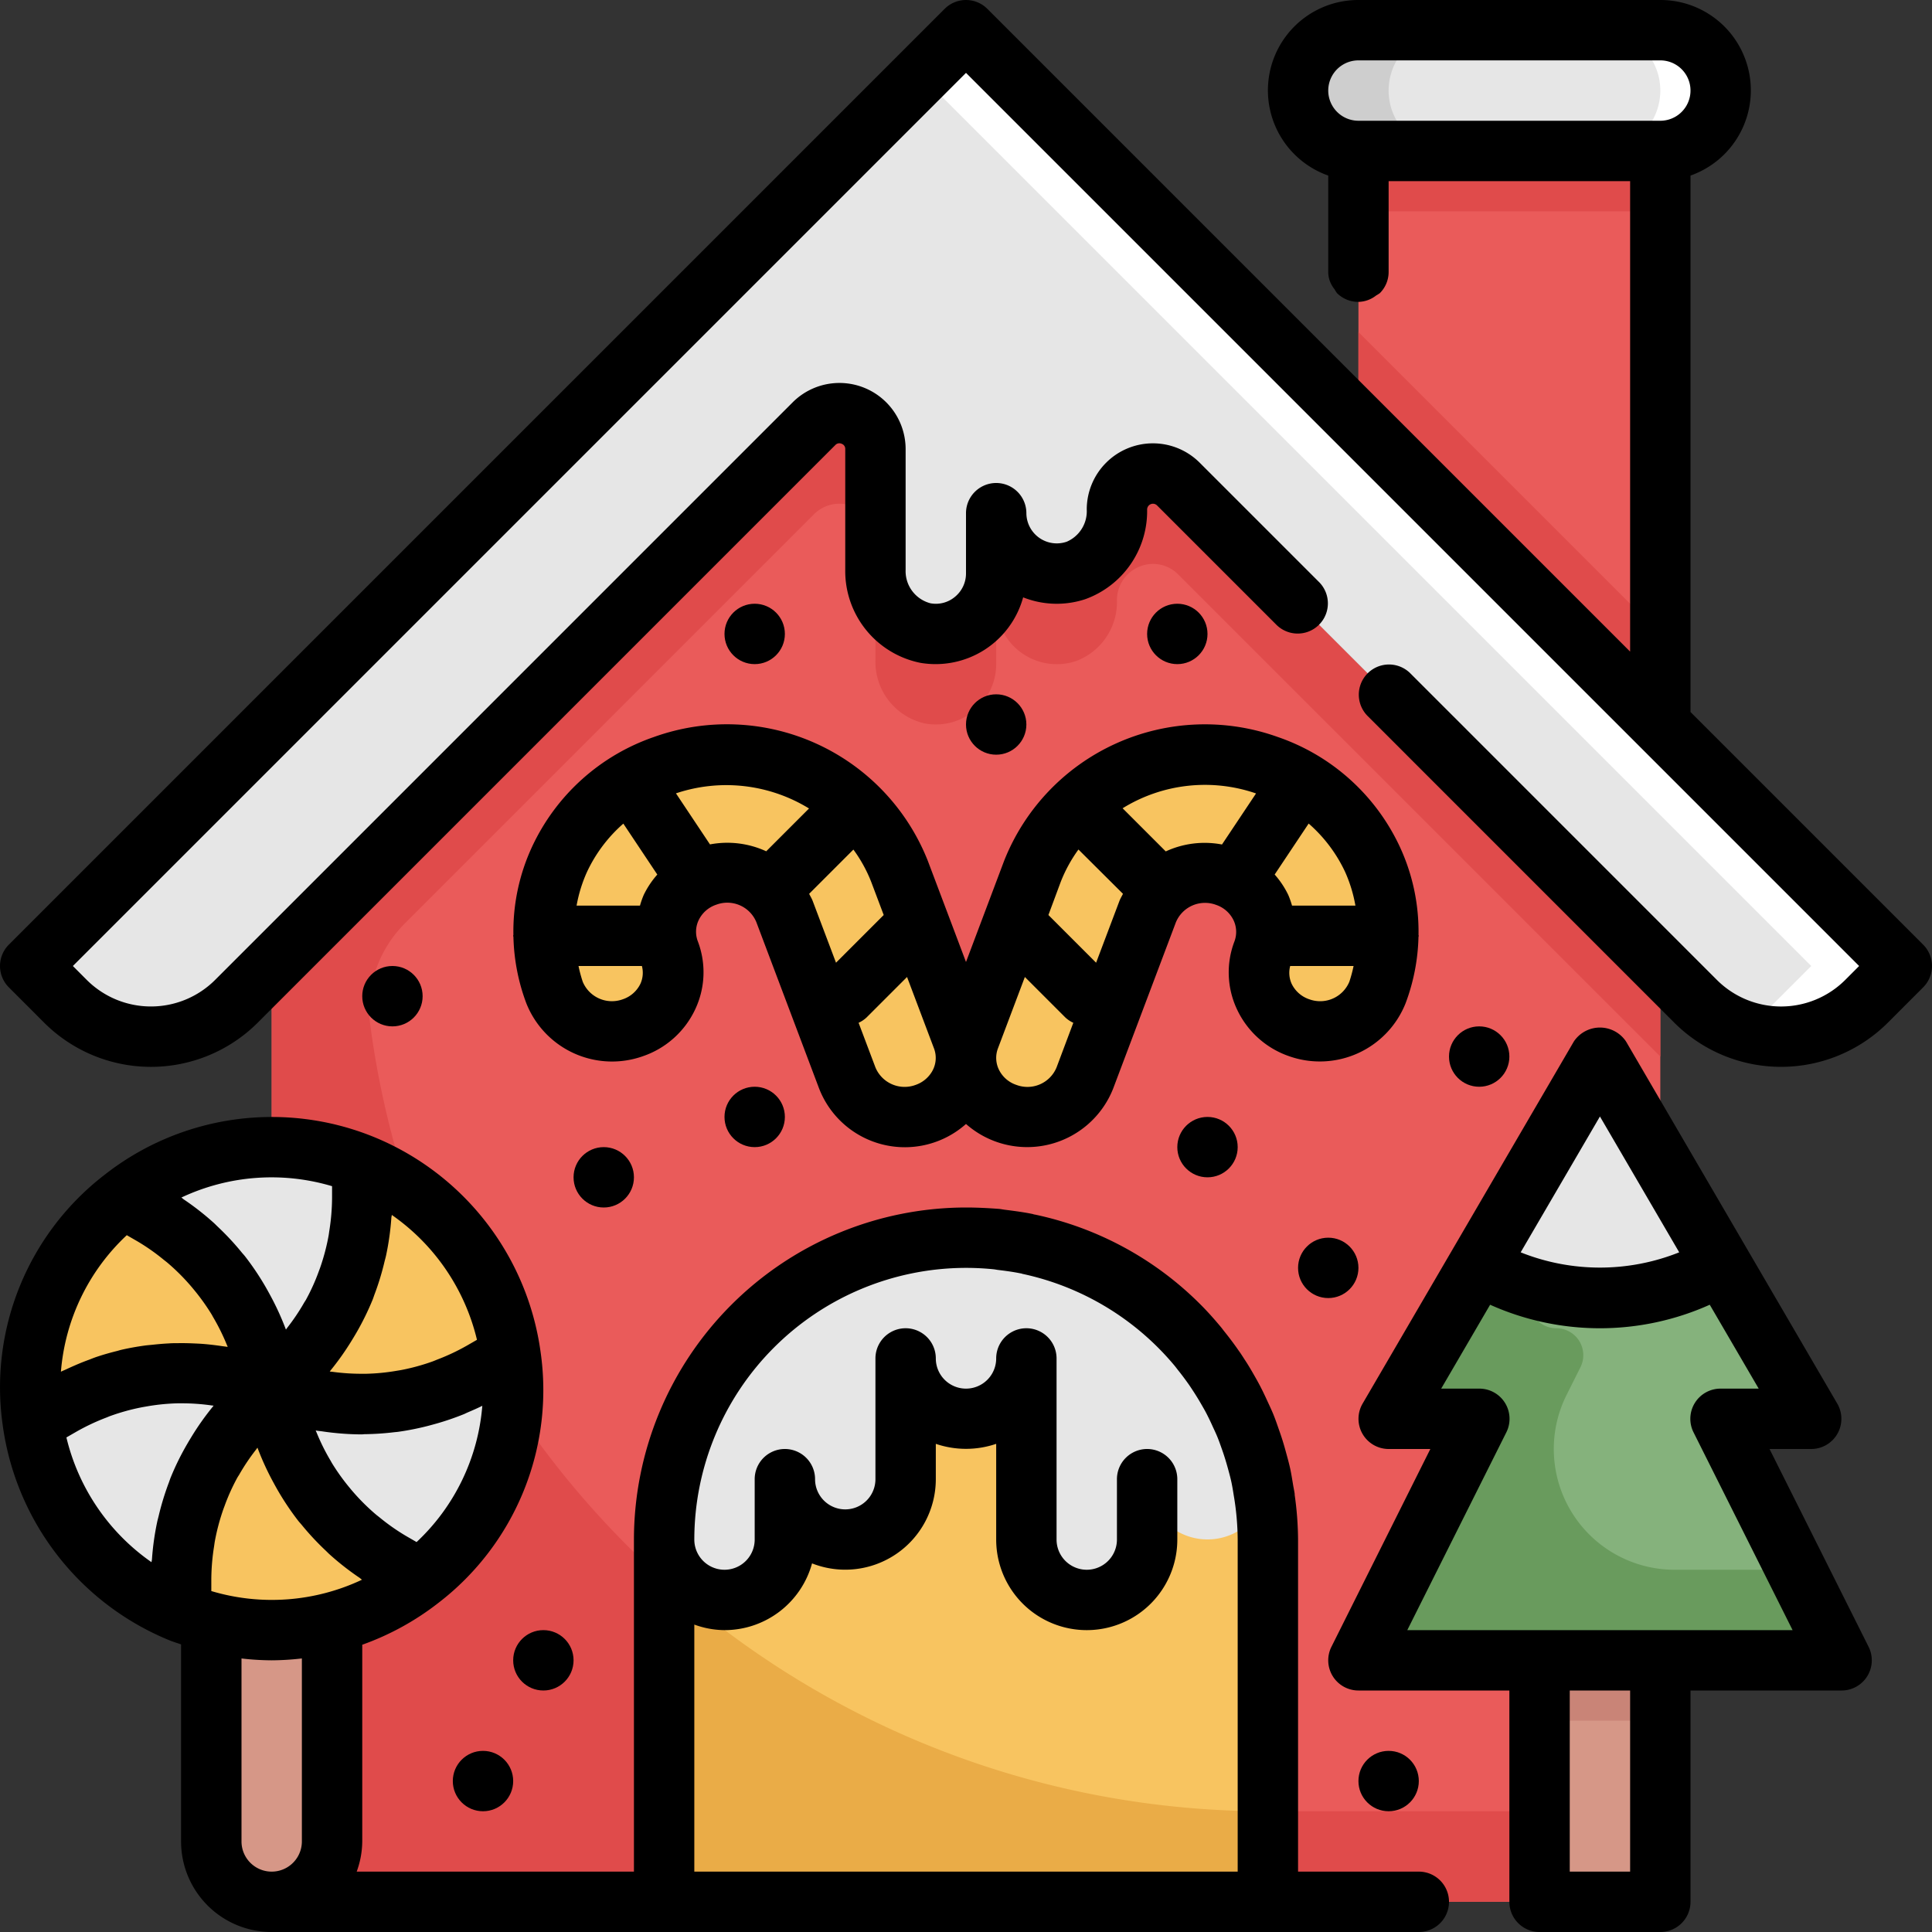 <svg height="512" viewBox="0 0 64 64" width="512" xmlns="http://www.w3.org/2000/svg"><rect x="0" y="0" width="64" height="64" fill="#333333" stroke="none"/><g id="Layer_31" data-name="Layer 31"><path d="m55 32-23-23-23 23v31h46z" fill="#ea5b5a"/><path d="m30.662 23.97a2 2 0 0 0 2.338-1.97v-2a2.008 2.008 0 0 0 2.64 1.9 2.086 2.086 0 0 0 1.36-2.02 1.2 1.2 0 0 1 1.2-1.2 1.177 1.177 0 0 1 .84.36l15.96 15.96v-3l-23-23-23 23v31h46v-3h-13a30 30 0 0 1 -29.733-26.036 4.027 4.027 0 0 1 1.143-3.374l13.55-13.55a1.192 1.192 0 0 1 2.04.84v4a2.089 2.089 0 0 0 1.662 2.09z" fill="#e04b4b"/><rect fill="#e6e6e6" height="4" rx="2" width="14" x="43" y="1"/><path d="m55 1h-2a2 2 0 0 1 0 4h2a2 2 0 0 0 0-4z" fill="#fff"/><path d="m46 3a2 2 0 0 1 2-2h-3a2 2 0 0 0 0 4h3a2 2 0 0 1 -2-2z" fill="#cecece"/><path d="m45 5h10v19l-10-10z" fill="#ea5b5a"/><path d="m45 5h10v2h-10z" fill="#e04b4b"/><path d="m55 21v3l-10-10v-3z" fill="#e04b4b"/><path d="m51 55h4v8h-4z" fill="#d69787"/><path d="m51 55h4v2h-4z" fill="#c98477"/><path d="m61 55-4-8h3l-7-12-7 12h3l-4 8z" fill="#85b27c"/><path d="m51.894 46.211.46-.918a.893.893 0 0 0 -.8-1.293.894.894 0 0 1 -.772-1.343l3.342-5.728-1.124-1.929-7 12h3l-4 8h16l-1.5-3h-4.028a4 4 0 0 1 -3.578-5.789z" fill="#699b5d"/><path d="m57.03 41.91a7.995 7.995 0 0 1 -8.06 0l4.03-6.91z" fill="#e6e6e6"/><path d="m7 50h4a0 0 0 0 1 0 0v11a2 2 0 0 1 -2 2 2 2 0 0 1 -2-2v-11a0 0 0 0 1 0 0z" fill="#d69787"/><path d="m8.76 45.1.24.9.657-.657a8 8 0 0 0 2.343-5.657v-1.1a7.963 7.963 0 0 0 -7.916 1.114l.948.547a8 8 0 0 1 3.728 4.853z" fill="#e6e6e6"/><path d="m8.1 45.76.9.24-.24-.9a8 8 0 0 0 -3.728-4.858l-.948-.542a7.979 7.979 0 0 0 -3.084 6.3 8.075 8.075 0 0 0 .085 1.106l.947-.547a8 8 0 0 1 6.068-.799z" fill="#f8c460"/><path d="m9.657 45.343-.657.657.9.24a8 8 0 0 0 6.071-.8l.947-.547a8 8 0 0 0 -4.918-6.306v1.1a8 8 0 0 1 -2.343 5.656z" fill="#f8c460"/><path d="m8.343 46.657.657-.657-.9-.24a8 8 0 0 0 -6.071.8l-.947.547a8 8 0 0 0 4.918 6.306v-1.1a8 8 0 0 1 2.343-5.656z" fill="#e6e6e6"/><path d="m17 46a8.075 8.075 0 0 0 -.085-1.106l-.947.547a8 8 0 0 1 -6.071.8l-.897-.241.24.9a8 8 0 0 0 3.728 4.858l.948.547a7.979 7.979 0 0 0 3.084-6.305z" fill="#e6e6e6"/><path d="m9.24 46.9-.24-.9-.657.657a8 8 0 0 0 -2.343 5.657v1.1a7.963 7.963 0 0 0 7.916-1.114l-.948-.547a8 8 0 0 1 -3.728-4.853z" fill="#f8c460"/><path d="m32 41a10 10 0 0 1 10 10v12a0 0 0 0 1 0 0h-20a0 0 0 0 1 0 0v-12a10 10 0 0 1 10-10z" fill="#f8c460"/><path d="m42 60v3h-20v-10.66a29.783 29.783 0 0 0 20 7.66z" fill="#eaac47"/><path d="m41.9 49.62a2 2 0 0 1 -3.9-.62v2a2 2 0 0 1 -4 0v-6a2 2 0 0 1 -4 0v4a2 2 0 0 1 -4 0v2a2 2 0 0 1 -4 0 10 10 0 0 1 19.9-1.38z" fill="#e6e6e6"/><path d="m18.368 32.875a2.05 2.05 0 0 0 2.6 1.169 1.937 1.937 0 0 0 1.211-2.507 1.937 1.937 0 0 1 1.212-2.506 2.048 2.048 0 0 1 2.6 1.169l2.08 5.513a2.048 2.048 0 0 0 2.6 1.169 1.938 1.938 0 0 0 1.211-2.507l-2.082-5.513a6.144 6.144 0 0 0 -7.8-3.507 5.813 5.813 0 0 0 -3.632 7.52z" fill="#f8c460"/><path d="m45.632 32.875a2.05 2.05 0 0 1 -2.6 1.169 1.937 1.937 0 0 1 -1.211-2.507 1.937 1.937 0 0 0 -1.212-2.506 2.048 2.048 0 0 0 -2.6 1.169l-2.08 5.513a2.048 2.048 0 0 1 -2.6 1.169 1.938 1.938 0 0 1 -1.211-2.507l2.08-5.513a6.144 6.144 0 0 1 7.802-3.507 5.813 5.813 0 0 1 3.632 7.52z" fill="#f8c460"/><path d="m32 1-31 31 1.172 1.172a4 4 0 0 0 5.656 0l19.137-19.137a1.192 1.192 0 0 1 2.035.843v4a2.087 2.087 0 0 0 1.658 2.093 2.005 2.005 0 0 0 2.342-1.971v-2a2.008 2.008 0 0 0 2.643 1.9 2.083 2.083 0 0 0 1.357-2.022 1.192 1.192 0 0 1 2.035-.843l17.137 17.137a4 4 0 0 0 5.656 0l1.172-1.172z" fill="#e6e6e6"/><path d="m32 1-1.5 1.5 29.5 29.5-1.172 1.172a3.989 3.989 0 0 1 -1.328.88 4 4 0 0 0 4.328-.88l1.172-1.172z" fill="#fff"/><path d="m47 62h-4v-11a10.944 10.944 0 0 0 -.112-1.48c0-.012 0-.023 0-.035-.014-.1-.037-.2-.053-.3-.03-.178-.057-.357-.095-.532s-.092-.371-.143-.555q-.1-.375-.231-.74c-.06-.172-.119-.345-.188-.514-.06-.145-.126-.285-.192-.427-.074-.162-.149-.322-.231-.48-.067-.129-.137-.255-.209-.38-.1-.175-.2-.347-.314-.517-.064-.1-.127-.2-.2-.3-.149-.216-.307-.426-.472-.631-.037-.046-.071-.094-.108-.139-.217-.261-.442-.515-.683-.756a10.929 10.929 0 0 0 -5.492-2.981c-.026 0-.051-.014-.076-.019-.3-.061-.6-.1-.908-.139-.063-.007-.124-.021-.188-.028-.359-.027-.731-.047-1.105-.047a11.013 11.013 0 0 0 -11 11v11h-9.184a2.966 2.966 0 0 0 .184-1v-6.516a9.039 9.039 0 0 0 2.53-1.392 8.884 8.884 0 0 0 3.374-8.332 9.017 9.017 0 0 0 -5.528-7.1 8.965 8.965 0 0 0 -8.9 1.248 8.884 8.884 0 0 0 -3.382 8.333 9.017 9.017 0 0 0 5.528 7.1c.124.05.251.087.376.132v6.527a3 3 0 0 0 3 3h38.002a1 1 0 0 0 0-2zm-40-9.294v-.393a7.137 7.137 0 0 1 .09-1.078c.009-.056.015-.113.025-.169a7.077 7.077 0 0 1 .255-.987c.02-.061.042-.121.065-.181a6.736 6.736 0 0 1 .421-.938c.019-.036.042-.069.062-.1a6.874 6.874 0 0 1 .56-.835c.017-.022.032-.046.05-.068l.008.018a9.007 9.007 0 0 0 .525 1.141c.043.08.087.159.132.238a9.049 9.049 0 0 0 .686 1.024c.035.045.074.086.111.13a8.858 8.858 0 0 0 .781.841c.052.048.1.1.153.147a9.017 9.017 0 0 0 .984.769c.03.02.054.046.084.065a7 7 0 0 1 -4.992.376zm6.8-1.623-.336-.194a6.928 6.928 0 0 1 -.876-.611c-.046-.038-.094-.073-.14-.112a7.033 7.033 0 0 1 -.722-.712c-.044-.05-.087-.1-.13-.153a7.048 7.048 0 0 1 -.6-.834c-.02-.034-.037-.069-.057-.1a6.949 6.949 0 0 1 -.451-.911c-.01-.023-.021-.045-.03-.069.079.014.159.02.239.032s.148.021.223.03a9.226 9.226 0 0 0 1.021.067h.042c.033 0 .066-.007.1-.007a9.029 9.029 0 0 0 .959-.063c.051-.006.1-.009.152-.016a8.908 8.908 0 0 0 1-.2l.207-.056a9.046 9.046 0 0 0 .976-.332l.1-.047c.168-.072.336-.144.5-.226a6.947 6.947 0 0 1 -2.177 4.514zm2-6.7-.335.193a7.028 7.028 0 0 1 -.979.461c-.053.021-.106.044-.16.064a7 7 0 0 1 -.979.272c-.065.013-.13.024-.2.035a6.942 6.942 0 0 1 -1.017.1c-.043 0-.086 0-.129 0a7.071 7.071 0 0 1 -1.001-.067c-.025 0-.051-.005-.076-.009l.012-.017a9.016 9.016 0 0 0 .724-1.023c.048-.078.094-.154.14-.233a9 9 0 0 0 .544-1.106c.021-.052.036-.1.056-.157a8.8 8.8 0 0 0 .337-1.1c.017-.07.038-.14.053-.211a8.948 8.948 0 0 0 .173-1.227c0-.038.014-.074.016-.112a7.027 7.027 0 0 1 2.821 4.136zm-4.8-5.089v.393a7.137 7.137 0 0 1 -.09 1.078c-.009.056-.015.113-.025.169a7.077 7.077 0 0 1 -.255.987c-.02.061-.042.121-.065.181a6.736 6.736 0 0 1 -.421.938c-.019.036-.042.069-.062.1a6.874 6.874 0 0 1 -.56.835c-.017.022-.032.046-.05.068l-.008-.018a9.007 9.007 0 0 0 -.525-1.141c-.043-.08-.087-.159-.132-.238a9.049 9.049 0 0 0 -.686-1.024c-.035-.045-.074-.086-.111-.13a8.858 8.858 0 0 0 -.781-.841c-.052-.048-.1-.1-.153-.147a9.017 9.017 0 0 0 -.984-.769c-.03-.02-.054-.046-.084-.065a7.009 7.009 0 0 1 4.992-.376zm-6.8 1.623.336.194a6.844 6.844 0 0 1 .877.612c.046.037.093.072.138.11a7.054 7.054 0 0 1 .723.713c.044.05.087.1.13.153a7.144 7.144 0 0 1 .6.833c.022.035.039.071.06.106a7.1 7.1 0 0 1 .446.9c.01.025.023.05.033.076h-.03c-.051-.009-.1-.013-.153-.021-.217-.032-.434-.058-.651-.075-.094-.007-.187-.011-.28-.015-.178-.008-.356-.012-.534-.009-.1 0-.2 0-.3.008-.182.009-.364.025-.546.045-.086.009-.173.015-.259.027-.259.036-.518.082-.774.141-.052.012-.1.029-.154.042-.209.052-.416.11-.621.178-.091.029-.18.064-.27.1q-.25.09-.5.2c-.092.04-.184.081-.275.124-.059.028-.119.051-.178.081a6.947 6.947 0 0 1 2.182-4.523zm-2 6.7.335-.193a7.1 7.1 0 0 1 .98-.462c.053-.02.1-.043.157-.062a6.969 6.969 0 0 1 .986-.274c.06-.012.121-.023.182-.033a6.877 6.877 0 0 1 1.033-.106h.1a6.841 6.841 0 0 1 1.038.07l.064.007-.01.015a8.915 8.915 0 0 0 -.729 1.029c-.046.075-.092.151-.136.228a8.77 8.77 0 0 0 -.546 1.109c-.021.051-.036.1-.056.155a9.048 9.048 0 0 0 -.338 1.1c-.016.071-.037.14-.052.211a8.948 8.948 0 0 0 -.173 1.227c0 .038-.014.074-.016.112a7.027 7.027 0 0 1 -2.819-4.132zm6.8 7.383a8.963 8.963 0 0 0 1-.062v6.062a1 1 0 0 1 -2 0v-6.061a8.992 8.992 0 0 0 1 .061zm14 7v-8.184a2.966 2.966 0 0 0 1 .184 3.006 3.006 0 0 0 2.9-2.211 3 3 0 0 0 4.1-2.789v-1.171a3.1 3.1 0 0 0 2 0v3.171a3 3 0 0 0 6 0v-2a1 1 0 0 0 -2 0v2a1 1 0 0 1 -2 0v-6a1 1 0 0 0 -2 0 1 1 0 0 1 -2 0 1 1 0 0 0 -2 0v4a1 1 0 0 1 -2 0 1 1 0 0 0 -2 0v2a1 1 0 0 1 -2 0 9.01 9.01 0 0 1 9-9c.307 0 .611.016.911.046.052.005.1.017.155.023.249.03.5.064.74.113.024 0 .046.013.07.018a9.009 9.009 0 0 1 5.045 3.055c.031.038.06.078.091.117q.2.249.384.513c.055.08.107.161.16.242q.134.208.257.424c.058.1.116.2.17.308.067.131.13.264.191.4.053.114.107.228.155.345.057.14.106.283.157.427.071.2.134.408.191.615.039.144.079.288.111.434s.057.3.081.454a8.993 8.993 0 0 1 .131 1.466v11z"/><path d="m58.618 48h1.382a1 1 0 0 0 .864-1.5l-7-12a1.04 1.04 0 0 0 -1.728 0l-7 12a1 1 0 0 0 .864 1.5h1.382l-3.277 6.553a1 1 0 0 0 .895 1.447h5v7a1 1 0 0 0 1 1h4a1 1 0 0 0 1-1v-7h5a1 1 0 0 0 .9-1.447zm-5.618-11.015 2.626 4.5a7.074 7.074 0 0 1 -5.252 0zm1 25.015h-2v-6h2zm-7.382-8 3.282-6.553a1 1 0 0 0 -.9-1.447h-1.259l1.621-2.779a8.884 8.884 0 0 0 7.276 0l1.621 2.779h-1.259a1 1 0 0 0 -.9 1.447l3.282 6.553z"/><path d="m17.008 31.041a6.692 6.692 0 0 0 .425 2.188 3.054 3.054 0 0 0 3.867 1.758 2.973 2.973 0 0 0 1.731-1.555 2.878 2.878 0 0 0 .086-2.248.888.888 0 0 1 .026-.7.993.993 0 0 1 .582-.514 1.04 1.04 0 0 1 1.33.577l2.08 5.514a3.047 3.047 0 0 0 4.865 1.172 3.062 3.062 0 0 0 4.873-1.168l2.08-5.513a1.045 1.045 0 0 1 1.331-.577.994.994 0 0 1 .581.514.9.9 0 0 1 .026.7 2.876 2.876 0 0 0 .086 2.247 2.973 2.973 0 0 0 1.723 1.551 3.057 3.057 0 0 0 3.864-1.758 6.681 6.681 0 0 0 .425-2.187c0-.014.008-.026.008-.041s-.007-.024-.007-.036a6.665 6.665 0 0 0 -.623-2.923 6.947 6.947 0 0 0 -4.041-3.629 7.154 7.154 0 0 0 -9.062 4.1l-1.264 3.355-.46-1.22-.807-2.137a7.155 7.155 0 0 0 -9.062-4.1 6.947 6.947 0 0 0 -4.041 3.629 6.665 6.665 0 0 0 -.623 2.923c0 .012-.007.023-.007.036s.008.028.008.042zm4.208 1.545a1 1 0 0 1 -.581.515 1.048 1.048 0 0 1 -1.331-.579 4.571 4.571 0 0 1 -.14-.522h2.1a.882.882 0 0 1 -.048.586zm9.118 3.352a1.047 1.047 0 0 1 -1.334-.578l-.558-1.479a.981.981 0 0 0 .262-.174l1.343-1.343.892 2.364a.886.886 0 0 1 -.066.77 1.015 1.015 0 0 1 -.539.44zm3.333 0a.991.991 0 0 1 -.582-.515.89.89 0 0 1 -.027-.694l.892-2.365 1.343 1.343a.981.981 0 0 0 .262.174l-.555 1.478a1.042 1.042 0 0 1 -1.333.579zm9.7-2.837a1 1 0 0 1 -.581-.515.882.882 0 0 1 -.047-.586h2.1a4.555 4.555 0 0 1 -.14.521 1.047 1.047 0 0 1 -1.334.579zm1.533-3.101h-2.1a2.879 2.879 0 0 0 -.125-.355 2.933 2.933 0 0 0 -.45-.675l1.126-1.689a4.862 4.862 0 0 1 1.209 1.605 4.719 4.719 0 0 1 .34 1.114zm-3.292-3.716-1.128 1.691a3.073 3.073 0 0 0 -1.863.229l-1.429-1.429a5.186 5.186 0 0 1 4.42-.491zm-6.471 2.932a4.794 4.794 0 0 1 .588-1.075l1.475 1.468c-.039.08-.086.153-.118.238l-.772 2.044-1.58-1.58zm-5.863 1.095-1.58 1.58-.772-2.044c-.032-.085-.079-.158-.118-.238l1.466-1.466a4.729 4.729 0 0 1 .591 1.073zm-2.474-3.529-1.418 1.418a3.082 3.082 0 0 0 -1.863-.228l-1.127-1.691a5.24 5.24 0 0 1 4.408.501zm-6.152.5 1.126 1.689a2.954 2.954 0 0 0 -.45.675 2.879 2.879 0 0 0 -.124.354h-2.1a4.719 4.719 0 0 1 .344-1.114 4.862 4.862 0 0 1 1.208-1.605z"/><path d="m63.707 31.293-7.707-7.707v-17.77a2.993 2.993 0 0 0 -1-5.816h-10a2.993 2.993 0 0 0 -1 5.816v3.184a.871.871 0 0 0 .072.358.986.986 0 0 0 .136.224 1.156 1.156 0 0 0 .082.128.994.994 0 0 0 .71.29.978.978 0 0 0 .587-.212 1.214 1.214 0 0 0 .123-.078.99.99 0 0 0 .29-.71v-3h8v15.586l-21.293-21.293a1 1 0 0 0 -1.414 0l-31 31a1 1 0 0 0 0 1.414l1.171 1.172a5.007 5.007 0 0 0 7.072 0l19.136-19.137a.18.18 0 0 1 .209-.041.176.176 0 0 1 .119.177v4a3.1 3.1 0 0 0 2.493 3.08 3.008 3.008 0 0 0 3.4-2.17 3.018 3.018 0 0 0 2.051.063 3.1 3.1 0 0 0 2.056-2.973.193.193 0 0 1 .328-.136l3.965 3.965a1 1 0 0 0 1.414-1.414l-3.965-3.965a2.192 2.192 0 0 0 -3.742 1.55 1.1 1.1 0 0 1 -.661 1.066 1.007 1.007 0 0 1 -1.339-.944 1 1 0 0 0 -2 0v2a1 1 0 0 1 -.358.764.983.983 0 0 1 -.817.221 1.1 1.1 0 0 1 -.825-1.107v-4a2.192 2.192 0 0 0 -3.742-1.55l-1.965 1.965-17.171 17.172a3.009 3.009 0 0 1 -4.244 0l-.464-.465 29.586-29.586 22.292 22.292 7.294 7.294-.464.465a3.008 3.008 0 0 1 -4.244 0l-10.171-10.172a1 1 0 0 0 -1.414 1.414l10.171 10.172a5.008 5.008 0 0 0 7.072 0l1.171-1.172a1 1 0 0 0 0-1.414zm-18.707-27.293a1 1 0 0 1 0-2h10a1 1 0 0 1 0 2z"/><circle cx="25" cy="21" r="1"/><circle cx="33" cy="24" r="1"/><circle cx="39" cy="21" r="1"/><circle cx="13" cy="33" r="1"/><circle cx="20" cy="39" r="1"/><circle cx="46" cy="59" r="1"/><circle cx="25" cy="37" r="1"/><circle cx="40" cy="38" r="1"/><circle cx="16" cy="59" r="1"/><circle cx="49" cy="35" r="1"/><circle cx="18" cy="55" r="1"/><circle cx="44" cy="42" r="1"/></g></svg>